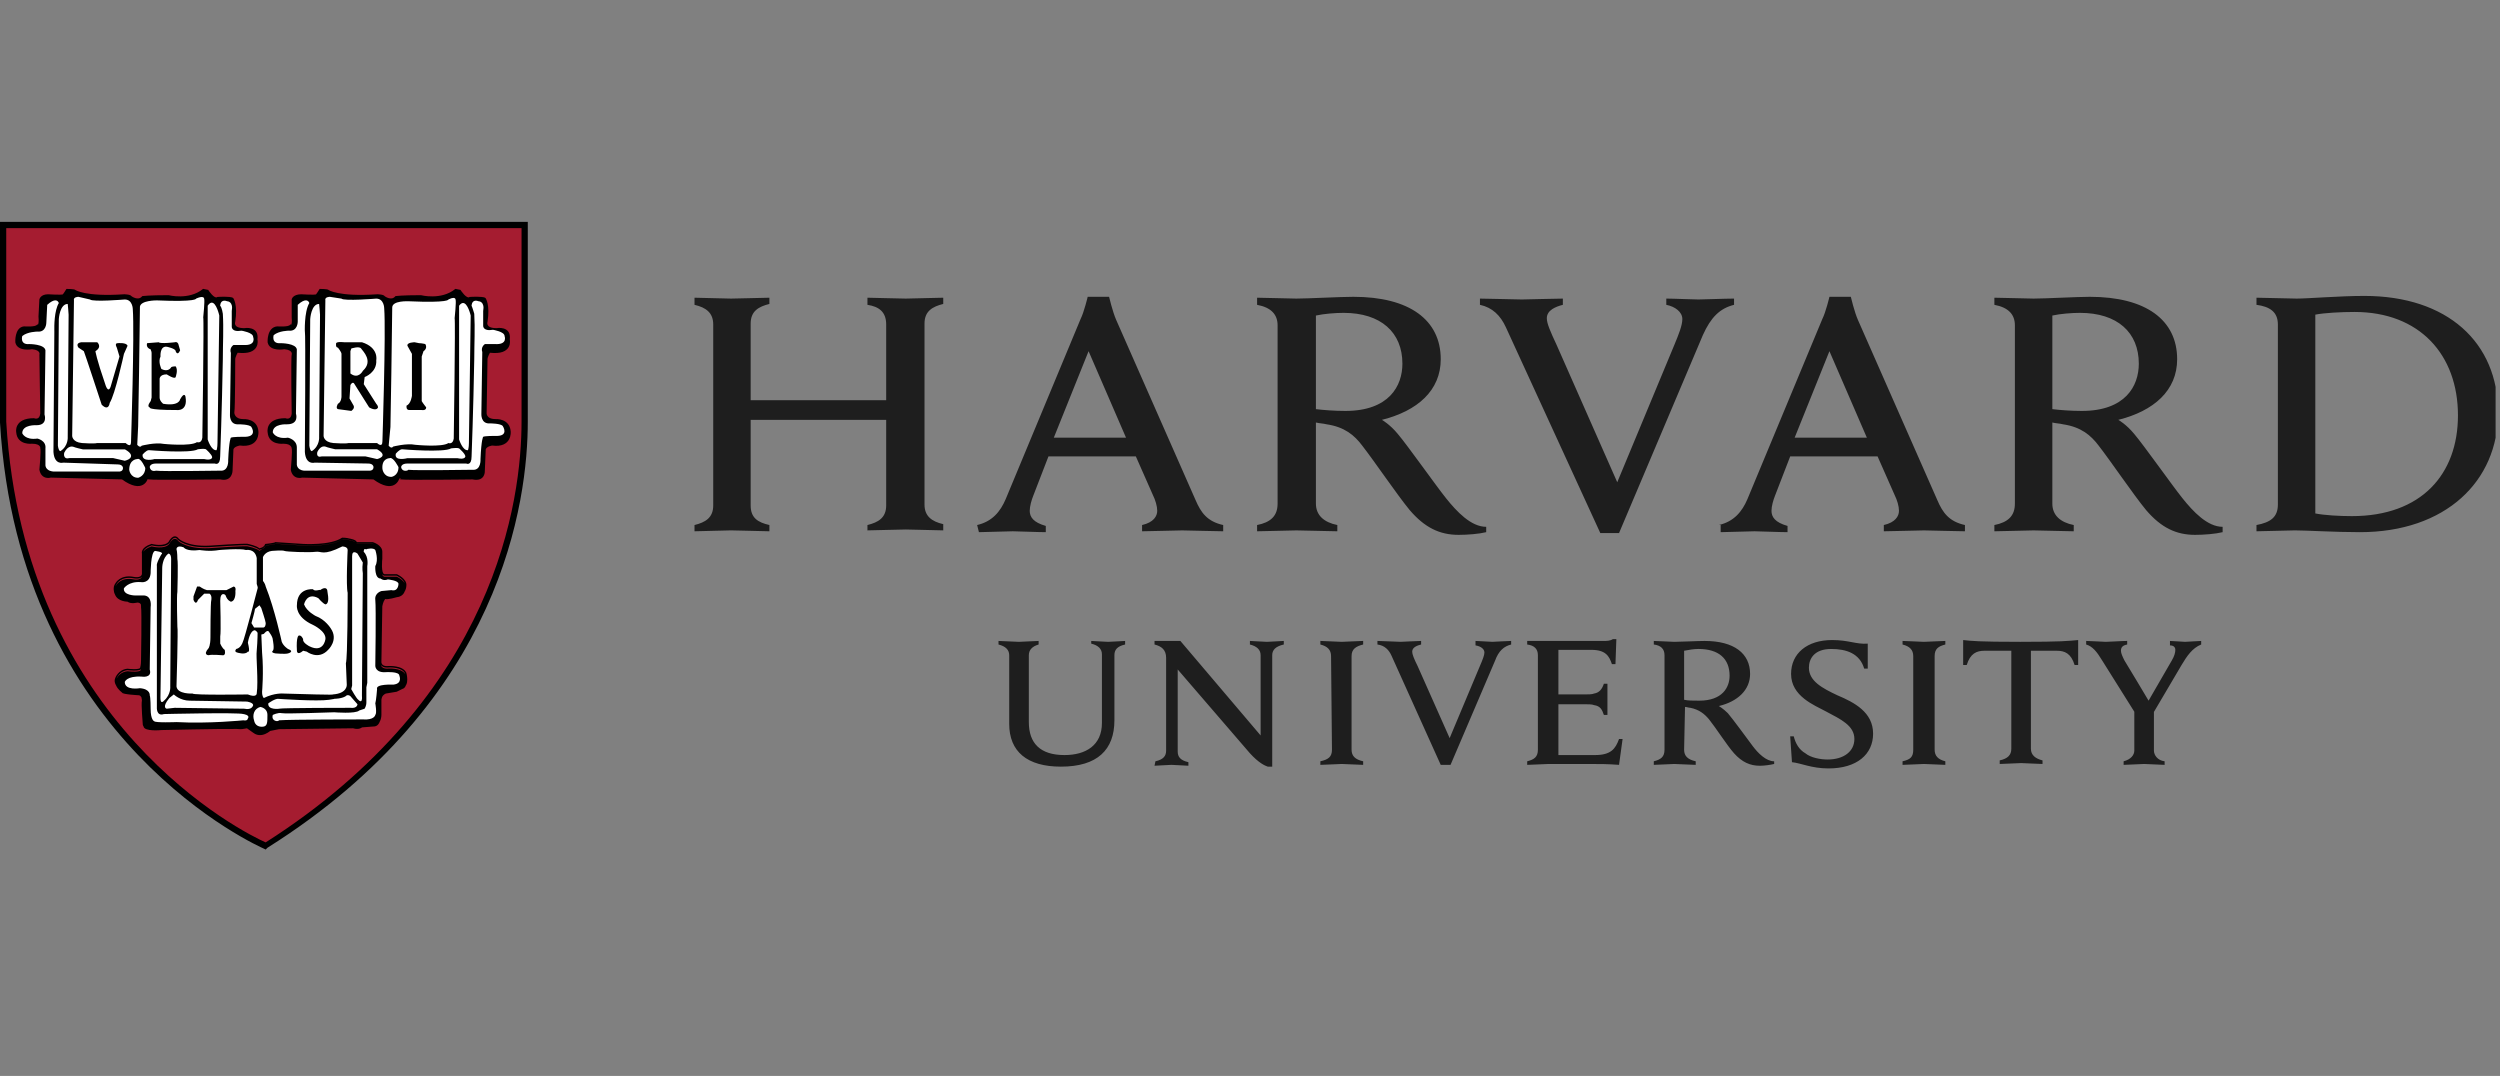 <svg width="158" height="68" viewBox="0 0 158 68" fill="none" xmlns="http://www.w3.org/2000/svg">
  <rect x="0" y="0" width="158" height="68" fill="#808080" stroke="none"/>
  <g clip-path="url(#clip0_2836_4414)">
    <path
      d="M63.782 41.409C63.782 41.071 63.557 40.846 63.106 40.733V40.508C63.331 40.508 64.177 40.564 64.402 40.564C64.571 40.564 65.416 40.508 65.641 40.508V40.733C65.247 40.846 65.022 41.071 65.022 41.409V45.635C65.022 46.987 65.754 47.72 67.275 47.72C68.628 47.72 69.642 47.1 69.642 45.691V41.353C69.642 41.015 69.416 40.789 68.966 40.677V40.508C69.135 40.508 69.811 40.564 70.036 40.564C70.262 40.564 70.938 40.508 71.107 40.508V40.733C70.6 40.846 70.431 41.071 70.431 41.409V45.522C70.431 47.382 69.36 48.452 67.05 48.452C64.909 48.452 63.782 47.495 63.782 45.748L63.782 41.409ZM73.023 48.114C73.53 48.001 73.699 47.776 73.699 47.438V41.578C73.699 41.071 73.417 40.846 72.966 40.733V40.508H74.6L79.671 46.48V41.409C79.671 41.071 79.446 40.846 78.995 40.733V40.507C79.164 40.507 79.84 40.564 80.066 40.564C80.291 40.564 80.967 40.507 81.136 40.507V40.733C80.629 40.846 80.404 41.071 80.404 41.409V48.452H80.122C79.953 48.396 79.559 48.227 78.995 47.607L74.431 42.31V47.494C74.431 47.832 74.6 48.057 75.107 48.17V48.395C74.938 48.395 74.262 48.339 74.037 48.339C73.811 48.339 73.135 48.395 72.966 48.395L73.023 48.114ZM113.14 46.536H113.365C113.478 46.987 113.703 47.382 114.098 47.607C114.436 47.889 115.055 48.001 115.506 48.001C116.52 48.001 117.197 47.494 117.197 46.705C117.197 45.86 116.351 45.466 115.393 44.959C114.661 44.564 113.196 44.001 113.196 42.592C113.196 41.296 114.21 40.451 115.788 40.451C116.858 40.451 117.309 40.733 118.042 40.677V42.254H117.816C117.535 41.296 116.689 41.015 115.732 41.015C114.661 41.015 114.323 41.634 114.323 42.198C114.323 43.043 115.168 43.494 116.126 43.944C117.197 44.395 118.38 45.015 118.38 46.367C118.38 47.663 117.366 48.565 115.562 48.565C114.492 48.565 113.816 48.227 113.252 48.17L113.14 46.536ZM134.945 45.071L132.86 41.747C132.522 41.184 132.24 40.846 131.846 40.733V40.507C132.128 40.507 132.917 40.564 133.086 40.564C133.311 40.564 134.1 40.507 134.438 40.507V40.733C134.156 40.789 134.044 40.902 134.044 41.127C134.044 41.296 134.156 41.522 134.269 41.747C134.382 41.916 135.79 44.282 135.79 44.282L137.255 41.747C137.424 41.465 137.481 41.24 137.481 41.071C137.481 40.902 137.368 40.789 137.142 40.789V40.508C137.368 40.508 137.931 40.564 138.1 40.564C138.269 40.564 138.889 40.508 139.115 40.508V40.733C138.551 40.958 138.213 41.465 137.875 42.029L136.016 45.184M136.128 44.79V47.438C136.128 47.72 136.354 48.058 136.804 48.114V48.339C136.579 48.339 135.734 48.283 135.508 48.283C135.283 48.283 134.494 48.339 134.213 48.339V48.114C134.663 48.001 134.889 47.72 134.889 47.438V44.902M96.519 40.507H101.365C101.534 40.507 101.759 40.507 101.928 40.395H102.154L102.097 41.972H101.872C101.703 41.465 101.478 41.071 100.576 41.071H98.491V43.888H100.125C100.351 43.888 100.632 43.888 100.745 43.832C101.083 43.776 101.252 43.55 101.365 43.212H101.59V45.184H101.365C101.252 44.846 101.139 44.621 100.745 44.564C100.632 44.508 100.351 44.508 100.125 44.508H98.491V47.72H100.801C101.816 47.72 102.097 47.325 102.323 46.705H102.548L102.323 48.339C101.59 48.283 101.139 48.283 100.294 48.283H97.871C97.646 48.283 96.801 48.339 96.519 48.339V48.114C96.97 48.001 97.195 47.832 97.195 47.382V41.409C97.195 41.015 96.97 40.789 96.519 40.733L96.519 40.507ZM84.123 41.465C84.123 41.071 83.898 40.846 83.447 40.733V40.507C83.729 40.507 84.518 40.564 84.799 40.564C85.025 40.564 85.87 40.507 86.152 40.507V40.733C85.701 40.846 85.419 41.014 85.419 41.465V47.381C85.419 47.776 85.645 48.001 86.152 48.114V48.339C85.87 48.339 85.081 48.283 84.799 48.283C84.574 48.283 83.729 48.339 83.447 48.339V48.114C83.954 48.001 84.18 47.832 84.18 47.381L84.123 41.465ZM120.917 41.465C120.917 41.071 120.691 40.846 120.241 40.733V40.507C120.522 40.507 121.368 40.564 121.593 40.564C121.818 40.564 122.664 40.507 122.945 40.507V40.733C122.494 40.846 122.269 41.014 122.269 41.465V47.381C122.269 47.776 122.494 48.001 122.945 48.114V48.339C122.664 48.339 121.875 48.283 121.593 48.283C121.368 48.283 120.522 48.339 120.241 48.339V48.114C120.748 48.001 120.917 47.832 120.917 47.381V41.465ZM127.678 40.564C125.03 40.564 124.579 40.507 124.072 40.451V42.029H124.297C124.523 41.296 124.917 41.127 125.424 41.127H127.115V47.325C127.115 47.719 126.889 47.945 126.382 48.057V48.283C126.664 48.283 127.509 48.227 127.734 48.227C127.96 48.227 128.805 48.283 129.087 48.283V48.057C128.636 47.945 128.354 47.719 128.354 47.325V41.127H129.988C130.495 41.127 130.89 41.296 131.115 42.029H131.34V40.451C130.721 40.507 130.326 40.564 127.678 40.564ZM106.436 47.381C106.436 47.776 106.662 48.001 107.169 48.114V48.339C106.887 48.339 106.042 48.283 105.816 48.283C105.591 48.283 104.802 48.339 104.52 48.339V48.114C104.971 48.001 105.197 47.832 105.197 47.381V41.409C105.197 41.014 104.971 40.789 104.52 40.733V40.508C104.802 40.508 105.591 40.564 105.816 40.564C106.211 40.564 107.281 40.508 107.732 40.508C109.591 40.508 110.606 41.296 110.606 42.592C110.606 43.606 109.817 44.339 108.634 44.621C108.634 44.621 108.915 44.79 109.197 45.071C109.535 45.466 110.437 46.705 110.775 47.156C111.113 47.607 111.62 48.114 112.127 48.114V48.283C111.902 48.339 111.507 48.396 111.226 48.396C110.606 48.396 110.099 48.17 109.592 47.607C109.141 47.1 108.465 46.029 108.014 45.466C107.732 45.128 107.394 44.846 106.831 44.733C106.718 44.733 106.605 44.677 106.493 44.677L106.436 47.381ZM106.436 44.226C106.662 44.282 107.056 44.282 107.394 44.282C108.859 44.282 109.31 43.437 109.31 42.705C109.31 41.634 108.634 41.014 107.338 41.014C107.056 41.014 106.718 41.071 106.436 41.127V44.226ZM87.955 41.465C87.786 41.071 87.504 40.789 87.054 40.733V40.507C87.335 40.507 88.293 40.563 88.519 40.563C88.688 40.563 89.533 40.507 89.815 40.507V40.733C89.589 40.789 89.251 40.902 89.251 41.183C89.251 41.352 89.364 41.634 89.589 42.085L91.618 46.649L93.533 42.085C93.703 41.69 93.815 41.409 93.815 41.24C93.815 41.014 93.59 40.845 93.252 40.789V40.507C93.477 40.507 94.097 40.563 94.322 40.563C94.491 40.563 95.224 40.507 95.505 40.507V40.733C95.055 40.845 94.717 41.127 94.491 41.747L91.674 48.339H91.054L87.955 41.465ZM95.167 20.674C94.829 19.942 94.322 19.434 93.533 19.265V18.871C94.04 18.871 95.787 18.927 96.181 18.927C96.52 18.927 98.21 18.871 98.773 18.871V19.265C98.323 19.378 97.759 19.603 97.759 20.11C97.759 20.449 97.985 20.956 98.379 21.801L102.21 30.478L105.817 21.801C106.098 21.125 106.324 20.561 106.324 20.167C106.324 19.716 105.873 19.378 105.31 19.265V18.871C105.817 18.871 106.944 18.927 107.338 18.927C107.676 18.927 109.028 18.871 109.592 18.871V19.265C108.69 19.491 108.127 20.054 107.62 21.181L102.323 33.69H101.14L95.167 20.674ZM43.893 33.182C44.569 33.013 45.076 32.732 45.076 31.943V20.505C45.076 19.773 44.625 19.434 43.893 19.265V18.815C44.231 18.815 45.808 18.871 46.203 18.871C46.654 18.871 48.287 18.815 48.626 18.815V19.209C47.949 19.378 47.442 19.66 47.442 20.449V25.294H56.007V20.505C56.007 19.716 55.556 19.378 54.823 19.265V18.815C55.161 18.815 56.795 18.871 57.246 18.871C57.641 18.871 59.218 18.815 59.613 18.815V19.209C58.937 19.378 58.429 19.66 58.429 20.449V31.887C58.429 32.619 58.88 32.957 59.613 33.126V33.52C59.275 33.52 57.641 33.464 57.246 33.464C56.795 33.464 55.218 33.52 54.823 33.52V33.182C55.499 33.013 56.007 32.732 56.007 31.943V26.534H47.442V31.943C47.442 32.732 47.893 33.013 48.626 33.182V33.577C48.287 33.577 46.597 33.52 46.203 33.52C45.808 33.52 44.287 33.577 43.893 33.577V33.182ZM142.609 33.182C143.511 33.013 143.962 32.675 143.962 31.887V20.505C143.962 19.716 143.455 19.378 142.609 19.265V18.815C143.117 18.815 144.694 18.871 145.145 18.871C145.877 18.871 147.85 18.702 149.427 18.702C154.667 18.702 157.879 21.632 157.879 26.083C157.879 30.422 154.554 33.633 149.146 33.633C147.568 33.633 145.765 33.52 145.032 33.52C144.582 33.52 143.117 33.577 142.609 33.577V33.182ZM146.328 32.45C146.892 32.563 147.85 32.619 148.638 32.619C153.033 32.619 155.343 29.971 155.343 26.252C155.343 22.421 152.92 19.716 148.807 19.716C147.962 19.716 146.892 19.773 146.328 19.885V32.45ZM83.166 31.83C83.166 32.563 83.674 33.013 84.519 33.182V33.577C84.012 33.577 82.434 33.521 81.927 33.521C81.532 33.521 79.955 33.577 79.448 33.577V33.182C80.293 33.014 80.744 32.619 80.744 31.83V20.561C80.744 19.885 80.349 19.434 79.448 19.265V18.815C79.955 18.815 81.476 18.871 81.927 18.871C82.659 18.871 84.688 18.758 85.533 18.758C89.083 18.758 91.055 20.223 91.055 22.703C91.055 24.674 89.59 25.971 87.336 26.534C87.336 26.534 87.843 26.816 88.35 27.436C88.97 28.168 90.717 30.647 91.393 31.492C92.069 32.338 92.971 33.295 93.928 33.295V33.633C93.478 33.746 92.745 33.803 92.182 33.803C90.999 33.803 90.041 33.352 89.083 32.225C88.294 31.267 86.885 29.182 86.096 28.168C85.589 27.492 84.97 26.985 83.843 26.816C83.617 26.759 83.392 26.759 83.166 26.703L83.166 31.83ZM83.166 25.858C83.617 25.914 84.35 25.971 85.026 25.971C87.787 25.971 88.632 24.393 88.632 22.984C88.632 21.012 87.28 19.773 84.913 19.773C84.406 19.773 83.674 19.829 83.166 19.942V25.858ZM129.708 31.83C129.708 32.563 130.215 33.013 131.06 33.182V33.577C130.553 33.577 128.975 33.521 128.524 33.521C128.13 33.521 126.552 33.577 126.045 33.577V33.182C126.89 33.014 127.341 32.619 127.341 31.83V20.561C127.341 19.885 126.947 19.434 126.045 19.265V18.815C126.552 18.815 128.074 18.871 128.524 18.871C129.257 18.871 131.285 18.758 132.074 18.758C135.624 18.758 137.596 20.223 137.596 22.703C137.596 24.674 136.131 25.971 133.877 26.534C133.877 26.534 134.384 26.816 134.891 27.436C135.511 28.168 137.258 30.647 137.934 31.492C138.61 32.338 139.512 33.295 140.47 33.295V33.633C140.019 33.746 139.286 33.803 138.723 33.803C137.54 33.803 136.582 33.352 135.624 32.225C134.835 31.267 133.426 29.182 132.638 28.168C132.13 27.492 131.511 26.985 130.384 26.816C130.158 26.759 129.933 26.759 129.708 26.703L129.708 31.83ZM129.708 25.858C130.158 25.914 130.891 25.971 131.567 25.971C134.328 25.971 135.173 24.393 135.173 22.984C135.173 21.012 133.821 19.773 131.454 19.773C130.947 19.773 130.215 19.829 129.708 19.942V25.858ZM61.755 33.182C62.713 32.957 63.22 32.337 63.558 31.549L68.291 20.167C68.516 19.716 68.742 18.758 68.742 18.758H70.094C70.094 18.758 70.32 19.716 70.545 20.223L75.56 31.605C75.898 32.394 76.292 32.957 77.306 33.182V33.577C76.743 33.577 75.109 33.521 74.715 33.521C74.32 33.521 72.743 33.577 72.179 33.577V33.182C72.912 33.014 73.137 32.619 73.137 32.281C73.137 31.999 73.024 31.605 72.855 31.267L71.785 28.844H66.263L65.305 31.323C65.192 31.605 65.079 31.999 65.079 32.281C65.079 32.675 65.305 33.014 66.094 33.239V33.633C65.587 33.633 64.291 33.577 64.009 33.577L61.868 33.633L61.755 33.182ZM71.165 27.661L68.798 22.195L66.601 27.661H71.165ZM108.633 33.182C109.591 32.957 110.098 32.337 110.436 31.549L115.169 20.167C115.395 19.716 115.62 18.758 115.62 18.758H116.972C116.972 18.758 117.198 19.716 117.423 20.223L122.438 31.605C122.776 32.394 123.17 32.957 124.184 33.182V33.577C123.621 33.577 121.987 33.521 121.593 33.521C121.198 33.521 119.621 33.577 119.057 33.577V33.182C119.79 33.014 120.015 32.619 120.015 32.281C120.015 31.999 119.902 31.605 119.733 31.267L118.663 28.844H113.141L112.183 31.323C112.07 31.605 111.958 31.999 111.958 32.281C111.958 32.675 112.183 33.014 112.972 33.239V33.633C112.465 33.633 111.169 33.577 110.887 33.577L108.746 33.633V33.182H108.633ZM117.986 27.661L115.62 22.195L113.422 27.661H117.986Z"
      fill="#1E1E1E" />
    <path
      d="M0.223 14.251H33.184V26.704C33.184 32.394 31.043 44.508 16.844 53.524C16.844 53.524 1.406 47.1 0.223 26.704L0.223 14.251Z"
      fill="#A51C30" />
    <path
      d="M11.064 33.896C10.981 33.893 10.91 33.934 10.852 33.984C10.739 34.082 10.671 34.217 10.668 34.224C10.542 34.4 10.278 34.444 10.037 34.438C9.797 34.431 9.591 34.376 9.591 34.376L9.577 34.373L9.564 34.377C9.219 34.492 9.065 34.639 9.002 34.766C8.97 34.829 8.962 34.886 8.962 34.927C8.962 34.96 8.966 34.974 8.969 34.983V36.274C8.956 36.346 8.923 36.389 8.878 36.42C8.831 36.451 8.769 36.467 8.707 36.474C8.583 36.487 8.462 36.46 8.462 36.46H8.46C8.027 36.374 7.73 36.475 7.545 36.601C7.363 36.725 7.29 36.869 7.287 36.874C7.102 37.125 7.225 37.477 7.225 37.477V37.479C7.237 37.511 7.251 37.542 7.266 37.57C7.267 37.57 7.269 37.576 7.269 37.576C7.438 38.027 8.058 38.026 8.058 38.026C8.283 38.195 8.677 38.082 8.677 38.082C8.793 38.082 8.86 38.131 8.902 38.191C8.922 38.274 8.913 38.358 8.913 38.358L8.912 38.367L8.914 38.376C8.918 38.391 8.925 38.469 8.929 38.577C8.933 38.684 8.934 38.825 8.936 38.988C8.938 39.315 8.937 39.731 8.934 40.139C8.927 40.956 8.913 41.745 8.913 41.745C8.913 42.02 8.859 42.182 8.859 42.182L8.857 42.188V42.196C8.857 42.21 8.852 42.217 8.837 42.229C8.821 42.241 8.795 42.255 8.759 42.264C8.687 42.283 8.584 42.291 8.48 42.291C8.273 42.291 8.063 42.263 8.063 42.263L8.058 42.262L8.052 42.263C7.465 42.322 7.284 42.848 7.282 42.854V42.855C7.235 42.965 7.239 43.075 7.271 43.175C7.287 43.226 7.309 43.273 7.336 43.318C7.44 43.574 7.72 43.774 7.72 43.774C7.72 43.887 8.791 43.942 8.791 43.942C8.855 43.959 8.9 44.004 8.932 44.059C8.936 44.069 8.94 44.079 8.942 44.089C8.969 44.188 8.969 44.28 8.969 44.28C8.961 44.31 8.958 44.344 8.956 44.392C8.953 44.447 8.952 44.515 8.953 44.591C8.956 44.742 8.965 44.928 8.975 45.108C8.997 45.468 9.025 45.806 9.025 45.806L9.026 45.808V45.81C9.032 45.846 9.05 45.877 9.071 45.904C9.071 45.905 9.072 45.914 9.072 45.914C9.129 46.252 10.199 46.14 10.199 46.14C10.199 46.14 13.951 46.053 14.965 46.07C15.11 46.072 15.199 46.077 15.213 46.084C15.326 46.084 15.608 46.028 15.608 46.028L16.002 46.309C16.16 46.433 16.325 46.468 16.475 46.458C16.505 46.456 16.535 46.452 16.564 46.447C16.853 46.395 17.073 46.196 17.073 46.196L17.636 46.084C17.749 46.084 22.313 46.028 22.313 46.028C22.708 46.141 22.877 45.971 22.877 45.971L23.608 45.914C23.637 45.914 23.663 45.912 23.688 45.908C23.867 45.875 23.959 45.732 24.007 45.592C24.021 45.564 24.036 45.537 24.047 45.508C24.106 45.344 24.105 45.183 24.105 45.183V44.23C24.114 44.154 24.132 44.095 24.151 44.043C24.254 43.861 24.398 43.83 24.398 43.83L25.073 43.717L25.412 43.548C25.542 43.516 25.611 43.425 25.65 43.315C25.66 43.3 25.671 43.285 25.678 43.268C25.725 43.169 25.739 43.053 25.739 42.943C25.739 42.724 25.681 42.522 25.681 42.522L25.68 42.517L25.678 42.513C25.555 42.266 25.271 42.165 25.025 42.122C24.779 42.079 24.563 42.093 24.563 42.093H24.561C24.29 42.12 24.188 42.043 24.141 41.967C24.094 41.891 24.105 41.808 24.105 41.808V41.805L24.162 38.313C24.184 38.182 24.222 38.078 24.26 37.993C24.304 37.909 24.341 37.858 24.341 37.858C24.511 37.914 25.073 37.744 25.073 37.744C25.397 37.712 25.532 37.513 25.59 37.349C25.596 37.34 25.604 37.33 25.608 37.321C25.682 37.165 25.682 37.021 25.682 37.017C25.712 36.796 25.558 36.613 25.406 36.49C25.252 36.366 25.092 36.294 25.092 36.294L25.083 36.289H24.292C24.27 36.285 24.252 36.273 24.234 36.249C24.215 36.224 24.197 36.186 24.183 36.141C24.156 36.05 24.143 35.927 24.14 35.806C24.133 35.564 24.161 35.328 24.161 35.328L24.162 35.324V34.871C24.162 34.652 24.006 34.498 23.858 34.402C23.711 34.306 23.566 34.264 23.566 34.264L23.559 34.261H22.554C22.532 34.224 22.506 34.187 22.468 34.162C22.419 34.13 22.361 34.106 22.305 34.087C22.195 34.051 22.093 34.037 22.093 34.037C21.91 33.979 21.637 33.98 21.637 33.98H21.622L21.61 33.987C21.259 34.23 20.644 34.332 20.119 34.367C19.594 34.402 19.16 34.375 19.16 34.375L17.393 34.26L17.378 34.275C17.383 34.27 17.372 34.279 17.353 34.285C17.335 34.291 17.309 34.298 17.28 34.304C17.221 34.317 17.146 34.329 17.073 34.34C16.926 34.361 16.785 34.375 16.785 34.375L16.757 34.377L16.747 34.406C16.698 34.551 16.551 34.602 16.551 34.602L16.396 34.654C16.293 34.567 16.132 34.501 15.98 34.454C15.819 34.405 15.686 34.378 15.68 34.377C15.678 34.377 15.677 34.375 15.676 34.375C15.671 34.373 15.665 34.371 15.661 34.37C15.652 34.368 15.643 34.367 15.631 34.366C15.608 34.364 15.578 34.363 15.542 34.362C15.469 34.362 15.369 34.364 15.251 34.368C15.016 34.376 14.707 34.391 14.401 34.409C13.788 34.444 13.184 34.487 13.182 34.487C12.484 34.515 12.012 34.403 11.716 34.286C11.419 34.168 11.302 34.05 11.302 34.05C11.227 33.949 11.145 33.9 11.064 33.896ZM11.061 33.989C11.11 33.991 11.167 34.018 11.232 34.11L11.234 34.112L11.236 34.115C11.236 34.115 11.372 34.249 11.682 34.372C11.991 34.494 12.476 34.608 13.186 34.58H13.189C13.189 34.58 13.794 34.537 14.406 34.502C14.713 34.484 15.021 34.469 15.255 34.461C15.372 34.457 15.472 34.455 15.542 34.455C15.577 34.455 15.605 34.457 15.623 34.459C15.631 34.459 15.636 34.46 15.64 34.461L15.642 34.463L15.655 34.466C15.655 34.466 15.795 34.494 15.955 34.542C16.114 34.591 16.295 34.665 16.365 34.735L16.385 34.755L16.581 34.69C16.581 34.69 16.701 34.619 16.782 34.497C16.72 34.65 16.566 34.702 16.566 34.702L16.397 34.815C16.228 34.646 15.664 34.533 15.664 34.533C15.608 34.477 13.185 34.646 13.185 34.646C11.776 34.702 11.269 34.196 11.269 34.196C10.987 33.801 10.706 34.364 10.706 34.364C10.424 34.758 9.579 34.533 9.579 34.533C9.267 34.637 9.127 34.765 9.062 34.872C9.067 34.853 9.074 34.831 9.086 34.807C9.134 34.71 9.266 34.578 9.588 34.468C9.607 34.473 9.795 34.523 10.036 34.53C10.289 34.537 10.588 34.496 10.744 34.278L10.746 34.276L10.748 34.273C10.748 34.273 10.817 34.136 10.912 34.054C10.96 34.012 11.011 33.987 11.061 33.989ZM21.65 34.073C21.67 34.074 21.925 34.077 22.073 34.126L22.078 34.127L22.081 34.128C22.081 34.128 22.177 34.142 22.278 34.176C22.329 34.193 22.38 34.214 22.42 34.239C22.427 34.243 22.43 34.248 22.436 34.253C22.3 34.169 22.088 34.138 22.088 34.138C21.919 34.082 21.637 34.082 21.637 34.082C20.904 34.589 19.157 34.477 19.157 34.477L17.411 34.364C17.355 34.419 16.811 34.475 16.798 34.476C16.8 34.472 16.803 34.469 16.805 34.465C16.814 34.465 16.943 34.452 17.087 34.431C17.162 34.42 17.238 34.408 17.301 34.395C17.332 34.388 17.36 34.38 17.383 34.373C17.396 34.368 17.406 34.361 17.417 34.355L19.155 34.466C19.155 34.466 19.595 34.495 20.127 34.46C20.652 34.425 21.267 34.331 21.65 34.073ZM22.532 34.354H23.545C23.548 34.355 23.629 34.386 23.722 34.434C23.628 34.387 23.552 34.364 23.552 34.364H22.538C22.537 34.361 22.534 34.357 22.532 34.354ZM23.741 34.444C23.765 34.457 23.785 34.464 23.81 34.48C23.817 34.485 23.823 34.491 23.83 34.496C23.799 34.476 23.77 34.459 23.741 34.444ZM24.142 36.272C24.149 36.283 24.154 36.294 24.161 36.304C24.19 36.342 24.229 36.371 24.277 36.381L24.281 36.382H25.062C25.069 36.385 25.209 36.45 25.348 36.563C25.446 36.642 25.532 36.741 25.571 36.85C25.47 36.688 25.284 36.563 25.17 36.499C25.113 36.466 25.073 36.449 25.073 36.449H24.285C24.216 36.435 24.172 36.367 24.142 36.272ZM8.988 36.444C8.846 36.712 8.452 36.618 8.452 36.618C7.607 36.449 7.325 37.013 7.325 37.013C7.317 37.023 7.313 37.034 7.306 37.045C7.319 37.003 7.336 36.963 7.363 36.927L7.368 36.92C7.368 36.92 7.432 36.79 7.599 36.677C7.766 36.564 8.032 36.469 8.443 36.55C8.443 36.55 8.575 36.58 8.718 36.565C8.79 36.557 8.866 36.539 8.931 36.496C8.952 36.482 8.97 36.464 8.988 36.444ZM24.07 42.022C24.138 42.126 24.286 42.214 24.571 42.186C24.571 42.186 24.778 42.172 25.011 42.214C25.244 42.255 25.493 42.35 25.595 42.554C25.596 42.555 25.602 42.583 25.604 42.592C25.34 42.202 24.567 42.252 24.567 42.252C24.199 42.289 24.098 42.134 24.07 42.022ZM8.909 42.287C8.908 42.29 8.903 42.308 8.903 42.308C8.903 42.336 8.89 42.36 8.867 42.379C8.844 42.397 8.811 42.411 8.771 42.422C8.533 42.485 8.058 42.422 8.058 42.422C7.65 42.462 7.45 42.737 7.37 42.887C7.37 42.887 7.527 42.41 8.062 42.355C8.072 42.357 8.271 42.383 8.482 42.383C8.589 42.383 8.696 42.376 8.783 42.353C8.826 42.342 8.866 42.326 8.896 42.302C8.901 42.298 8.904 42.292 8.909 42.287ZM12.834 18.256L12.818 18.27C11.938 18.985 10.661 18.656 10.661 18.656L10.655 18.655H10.649C9.409 18.655 9.009 18.711 9.009 18.711L8.991 18.714L8.98 18.727C8.852 18.881 8.695 18.879 8.556 18.84C8.421 18.801 8.319 18.725 8.314 18.722C8.289 18.685 8.248 18.664 8.204 18.648C8.154 18.63 8.097 18.62 8.042 18.613C7.933 18.598 7.832 18.597 7.832 18.597H7.83L7.829 18.599C6.592 18.683 5.821 18.612 5.362 18.521C5.132 18.476 4.98 18.425 4.886 18.387C4.793 18.349 4.76 18.325 4.76 18.325L4.765 18.33C4.747 18.312 4.73 18.306 4.709 18.299C4.688 18.293 4.664 18.288 4.638 18.284C4.585 18.276 4.522 18.271 4.462 18.267C4.34 18.26 4.226 18.26 4.226 18.26H4.197L4.184 18.285C4.135 18.383 3.983 18.589 3.972 18.604C3.965 18.606 3.95 18.611 3.922 18.614C3.891 18.617 3.849 18.62 3.802 18.622C3.709 18.625 3.593 18.623 3.481 18.619C3.257 18.613 3.046 18.599 3.046 18.599L3.044 18.598H3.043C2.808 18.598 2.667 18.674 2.587 18.753C2.508 18.832 2.491 18.917 2.491 18.917L2.489 18.92L2.433 19.997V20.001C2.461 20.335 2.427 20.471 2.405 20.507C2.393 20.525 2.393 20.521 2.393 20.521L2.354 20.496L2.328 20.535C2.313 20.557 2.257 20.586 2.177 20.604C2.097 20.621 1.998 20.63 1.901 20.634C1.707 20.64 1.525 20.627 1.525 20.627L1.521 20.626L1.517 20.627C1.364 20.642 1.249 20.717 1.169 20.817C1.089 20.918 1.041 21.041 1.012 21.162C0.953 21.403 0.969 21.634 0.969 21.634V21.64C0.999 21.792 1.086 21.9 1.195 21.968C1.304 22.037 1.434 22.071 1.558 22.085C1.8 22.114 2.012 22.073 2.024 22.071H2.025C2.325 22.099 2.434 22.191 2.474 22.266C2.514 22.34 2.492 22.405 2.492 22.405L2.49 22.412V22.42C2.49 22.536 2.504 23.463 2.518 24.364C2.532 25.262 2.546 26.126 2.546 26.133C2.532 26.253 2.5 26.329 2.462 26.376C2.424 26.423 2.381 26.443 2.337 26.452C2.248 26.47 2.159 26.434 2.159 26.434L2.151 26.43H2.142C1.511 26.43 1.222 26.65 1.101 26.877C0.98 27.102 1.025 27.326 1.026 27.328C1.057 27.737 1.315 27.925 1.557 27.999C1.801 28.073 2.034 28.043 2.034 28.043L2.028 28.044C2.33 28.044 2.453 28.124 2.506 28.194C2.559 28.264 2.547 28.328 2.547 28.328L2.545 28.342L2.551 28.357C2.549 28.353 2.558 28.386 2.56 28.428C2.562 28.471 2.563 28.528 2.562 28.593C2.56 28.724 2.551 28.89 2.54 29.051C2.519 29.374 2.491 29.684 2.491 29.684V29.689L2.492 29.696C2.551 30.02 2.738 30.153 2.907 30.191C3.063 30.227 3.192 30.19 3.211 30.185H3.214L7.711 30.298C8.353 30.766 8.768 30.779 9.016 30.651C9.254 30.529 9.317 30.31 9.325 30.285L9.403 30.297C9.453 30.305 9.551 30.31 9.695 30.314C9.839 30.317 10.026 30.32 10.241 30.321C10.671 30.324 11.213 30.322 11.749 30.319C12.284 30.316 12.813 30.31 13.215 30.306C13.614 30.301 13.888 30.298 13.915 30.298H13.918C14.103 30.339 14.247 30.33 14.358 30.287C14.471 30.244 14.548 30.166 14.598 30.086C14.697 29.925 14.697 29.749 14.697 29.747V29.745L14.753 28.402C14.776 28.314 14.872 28.249 14.971 28.209C15.067 28.171 15.154 28.159 15.16 28.158C15.786 28.24 16.093 28.02 16.227 27.774C16.361 27.527 16.331 27.264 16.331 27.262V27.261C16.302 26.851 16.058 26.648 15.829 26.56C15.6 26.471 15.38 26.487 15.38 26.487L15.384 26.486C15.085 26.486 14.948 26.382 14.879 26.282C14.81 26.181 14.809 26.084 14.809 26.083V26.082C14.825 25.984 14.835 25.741 14.842 25.412C14.85 25.079 14.855 24.667 14.859 24.265C14.866 23.462 14.867 22.702 14.867 22.702C14.867 22.633 14.906 22.521 14.947 22.432C14.983 22.354 15.01 22.309 15.018 22.294C15.366 22.33 15.631 22.309 15.816 22.243C16.01 22.174 16.13 22.06 16.198 21.942C16.334 21.709 16.273 21.463 16.272 21.457C16.298 21.245 16.266 21.085 16.192 20.974C16.116 20.86 16.003 20.796 15.89 20.763C15.672 20.697 15.454 20.737 15.44 20.739C15.054 20.739 14.922 20.633 14.875 20.539C14.829 20.445 14.863 20.351 14.863 20.351L14.864 20.346L14.866 20.342C14.951 19.802 14.923 19.429 14.872 19.191C14.822 18.952 14.745 18.843 14.745 18.843L14.74 18.836L14.732 18.831C14.675 18.792 14.592 18.777 14.491 18.767C14.391 18.756 14.275 18.752 14.165 18.752C13.944 18.752 13.746 18.767 13.746 18.767L13.732 18.768L13.722 18.776C13.682 18.806 13.638 18.802 13.578 18.772C13.518 18.742 13.45 18.684 13.389 18.619C13.266 18.49 13.169 18.337 13.169 18.337L13.158 18.321L12.834 18.256ZM28.78 18.256L28.763 18.27C27.884 18.985 26.607 18.656 26.607 18.656L26.601 18.655H26.594C25.41 18.655 25.011 18.711 25.011 18.711L24.993 18.714L24.982 18.727C24.854 18.881 24.697 18.879 24.558 18.84C24.425 18.802 24.325 18.729 24.317 18.723C24.292 18.685 24.251 18.664 24.206 18.648C24.156 18.63 24.099 18.62 24.044 18.613C23.935 18.598 23.834 18.597 23.834 18.597H23.832L23.831 18.599C22.595 18.683 21.823 18.612 21.364 18.521C21.134 18.476 20.982 18.425 20.888 18.387C20.795 18.349 20.762 18.325 20.762 18.325L20.767 18.33C20.749 18.312 20.731 18.306 20.71 18.299C20.689 18.293 20.666 18.288 20.64 18.284C20.587 18.276 20.523 18.271 20.462 18.267C20.341 18.26 20.228 18.26 20.228 18.26H20.2L20.186 18.285C20.137 18.383 19.984 18.591 19.973 18.605C19.965 18.607 19.95 18.611 19.923 18.614C19.892 18.617 19.851 18.62 19.804 18.622C19.711 18.625 19.595 18.623 19.483 18.619C19.259 18.613 19.047 18.599 19.047 18.599L19.046 18.598H19.045C18.783 18.598 18.629 18.672 18.542 18.75C18.455 18.829 18.435 18.917 18.435 18.917V20.057C18.463 20.363 18.428 20.484 18.408 20.512C18.398 20.527 18.399 20.521 18.397 20.521C18.395 20.521 18.394 20.521 18.394 20.521L18.356 20.496L18.33 20.535C18.315 20.556 18.259 20.586 18.179 20.604C18.099 20.621 17.999 20.63 17.902 20.634C17.708 20.64 17.526 20.627 17.526 20.627L17.523 20.626L17.519 20.627C17.353 20.642 17.227 20.715 17.139 20.815C17.05 20.915 16.997 21.04 16.964 21.161C16.898 21.402 16.913 21.634 16.913 21.634V21.636L16.915 21.639C16.945 21.792 17.032 21.9 17.141 21.968C17.25 22.037 17.379 22.07 17.503 22.085C17.745 22.113 17.958 22.073 17.97 22.071H17.971C18.271 22.098 18.379 22.191 18.419 22.265C18.459 22.34 18.438 22.405 18.438 22.405L18.436 22.406V22.409C18.426 22.451 18.423 22.524 18.419 22.642C18.415 22.76 18.413 22.916 18.411 23.095C18.409 23.455 18.41 23.913 18.413 24.364C18.42 25.262 18.435 26.126 18.435 26.133C18.422 26.253 18.389 26.329 18.351 26.376C18.313 26.423 18.27 26.443 18.225 26.452C18.137 26.47 18.049 26.434 18.049 26.434L18.04 26.43H18.03C17.4 26.43 17.11 26.65 16.989 26.876C16.869 27.102 16.914 27.326 16.915 27.328C16.945 27.737 17.203 27.925 17.446 27.999C17.69 28.073 17.924 28.043 17.924 28.043L17.918 28.044C18.191 28.044 18.314 28.123 18.375 28.196C18.436 28.269 18.435 28.336 18.435 28.336V28.347L18.44 28.357C18.438 28.353 18.446 28.385 18.448 28.428C18.451 28.471 18.451 28.528 18.45 28.593C18.447 28.724 18.438 28.889 18.428 29.051C18.407 29.374 18.379 29.684 18.379 29.684L18.378 29.689L18.379 29.696C18.438 30.02 18.627 30.153 18.795 30.191C18.951 30.227 19.08 30.191 19.1 30.186H19.102L23.6 30.299C24.242 30.767 24.655 30.78 24.904 30.652C25.143 30.529 25.221 30.295 25.227 30.273L25.229 30.271C25.249 30.233 25.292 30.214 25.313 30.214C25.324 30.214 25.323 30.216 25.321 30.213C25.319 30.21 25.323 30.212 25.313 30.232L25.286 30.288L25.347 30.298C25.398 30.306 25.496 30.31 25.64 30.314C25.784 30.318 25.971 30.321 26.186 30.322C26.616 30.325 27.158 30.323 27.694 30.32C28.229 30.317 28.757 30.311 29.158 30.307C29.56 30.302 29.838 30.299 29.863 30.299C30.061 30.34 30.212 30.33 30.326 30.287C30.442 30.243 30.518 30.166 30.565 30.084C30.658 29.921 30.641 29.74 30.641 29.74L30.642 29.747L30.698 28.402C30.721 28.314 30.816 28.249 30.915 28.209C31.012 28.17 31.1 28.159 31.105 28.159C31.731 28.241 32.037 28.02 32.171 27.773C32.306 27.527 32.275 27.265 32.275 27.263V27.261C32.245 26.851 32.003 26.648 31.774 26.56C31.545 26.471 31.324 26.487 31.324 26.487L31.328 26.486C31.001 26.486 30.866 26.381 30.805 26.282C30.743 26.184 30.755 26.087 30.755 26.087V26.082C30.755 25.749 30.811 22.702 30.811 22.702V22.701C30.811 22.632 30.851 22.521 30.892 22.432C30.928 22.354 30.956 22.308 30.964 22.294C31.311 22.329 31.576 22.309 31.762 22.242C31.956 22.173 32.075 22.06 32.144 21.942C32.279 21.708 32.219 21.462 32.218 21.456C32.243 21.245 32.211 21.085 32.136 20.973C32.06 20.86 31.947 20.796 31.835 20.762C31.615 20.696 31.397 20.737 31.385 20.739C30.999 20.739 30.868 20.632 30.821 20.539C30.774 20.445 30.809 20.351 30.809 20.351L30.811 20.341C30.896 19.802 30.868 19.429 30.818 19.19C30.767 18.952 30.69 18.843 30.69 18.843L30.685 18.836L30.678 18.83C30.62 18.792 30.538 18.777 30.437 18.767C30.337 18.756 30.22 18.752 30.11 18.752C29.89 18.752 29.691 18.767 29.691 18.767L29.678 18.768L29.667 18.775C29.626 18.806 29.584 18.802 29.524 18.772C29.463 18.742 29.395 18.684 29.333 18.619C29.21 18.489 29.114 18.337 29.114 18.337L29.103 18.321L28.78 18.256Z"
      fill="black" />
    <path
      d="M16.791 53.691L16.678 53.635C16.565 53.578 1.183 46.93 0 26.702V14.024H33.356V26.645C33.356 31.604 31.778 44.225 16.903 53.578L16.791 53.691ZM0.394 14.418V26.644C1.521 45.801 15.495 52.675 16.791 53.239C31.384 43.942 32.962 31.546 32.962 26.644V14.418H0.394Z"
      fill="black" />
    <path
      d="M4.956 18.759C4.956 18.759 4.618 18.759 4.674 18.985L4.562 27.549C4.562 27.549 4.562 27.944 5.181 28C5.181 28 5.97 28.056 6.139 28H7.942C7.942 28 8.28 28.337 8.28 27.943C8.28 27.943 8.505 21.013 8.393 19.548C8.393 19.548 8.392 18.928 7.885 18.928C7.885 18.928 5.858 19.097 5.689 18.928L4.956 18.759ZM12.777 18.772C12.703 18.766 12.583 18.787 12.393 18.871C12.393 18.871 12.45 19.097 9.915 18.985C9.858 18.985 8.9 18.984 8.844 19.379C8.844 19.379 8.788 23.436 8.788 23.548L8.731 26.929L8.674 28.112C8.674 28.112 8.843 28.337 8.956 28.168C8.956 28.168 9.801 27.943 10.365 28.056C10.365 28.056 12.056 28.224 12.45 27.943C12.45 27.943 12.732 28.055 12.788 27.661C12.788 27.661 12.9 20.167 12.844 20.054C12.844 20.054 12.957 18.984 12.9 18.871C12.9 18.871 12.901 18.783 12.777 18.772ZM3.488 18.983C3.377 18.986 3.216 19.055 2.984 19.266L2.928 20.393C2.928 20.393 2.928 21.013 2.364 20.957C2.364 20.957 1.744 20.957 1.406 21.238C1.406 21.238 1.237 21.801 1.857 21.745C1.857 21.745 2.815 21.745 2.872 22.14L2.814 26.196C2.814 26.196 3.041 26.873 2.308 26.873C2.308 26.873 1.406 26.816 1.406 27.379C1.406 27.379 1.575 27.831 2.364 27.718C2.364 27.718 2.928 27.831 2.872 28.338V29.351C2.872 29.351 2.814 29.746 3.378 29.802H7.547C7.547 29.802 7.773 29.802 7.773 29.577C7.773 29.577 7.773 29.351 7.435 29.351L3.998 29.239C3.998 29.239 3.434 29.409 3.378 28.563C3.378 28.563 3.432 21.328 3.434 21.01C3.434 21.01 3.435 21.013 3.435 21.013C3.435 21.013 3.434 20.986 3.434 20.983C3.434 20.98 3.435 20.901 3.435 20.9C3.434 20.898 3.434 20.898 3.433 20.895C3.427 20.618 3.426 19.638 3.717 19.153C3.717 19.153 3.672 18.977 3.488 18.983ZM14.157 19.003C13.915 19.024 13.915 19.323 13.915 19.323C14.028 19.435 14.083 19.83 14.083 19.83C14.14 20.731 14.083 21.745 14.083 22.703C14.027 25.915 13.915 28.845 13.915 28.845C13.915 29.465 13.577 29.295 13.577 29.295H9.857C9.463 29.295 9.463 29.521 9.463 29.521C9.52 29.859 9.857 29.746 9.857 29.746C10.195 29.803 13.915 29.746 13.915 29.746C14.478 29.803 14.422 29.069 14.422 29.069C14.479 27.773 14.591 27.661 14.591 27.661C14.703 27.605 15.323 27.605 15.323 27.605C16.338 27.661 15.887 26.985 15.887 26.985C15.774 26.816 15.098 26.816 15.098 26.816C14.478 26.872 14.534 26.196 14.534 26.196L14.591 22.308C14.478 21.97 14.76 21.802 14.76 21.802H15.38C16.225 21.858 15.999 21.295 15.999 21.295C15.999 21.013 15.267 20.9 15.267 20.9C14.591 21.012 14.647 20.618 14.647 20.618V19.66C14.759 19.041 14.365 19.041 14.365 19.041C14.28 19.009 14.213 18.999 14.157 19.003ZM13.361 19.129C13.29 19.139 13.21 19.196 13.126 19.323V27.774C13.126 27.774 13.351 28.506 13.689 28.45C13.689 28.45 13.745 28.282 13.745 28L13.859 19.942C13.859 19.942 13.673 19.087 13.361 19.129ZM4.28 19.209C3.773 19.209 3.717 20.168 3.717 20.168L3.659 28.168C3.716 28.563 3.829 28.506 3.829 28.506C4.336 28.168 4.28 27.605 4.28 27.605C4.28 27.605 4.336 19.999 4.336 19.886C4.336 19.773 4.28 19.209 4.28 19.209ZM4.515 28.221C4.491 28.222 4.464 28.226 4.435 28.234C4.323 28.266 4.184 28.363 4.067 28.597L4.064 28.602L4.063 28.606C4.063 28.606 4.03 28.711 4.056 28.814C4.069 28.866 4.101 28.921 4.161 28.949C4.219 28.976 4.296 28.977 4.396 28.95H7.147L7.885 29.12L7.895 29.118C7.895 29.118 7.948 29.106 8.013 29.082C8.078 29.058 8.157 29.022 8.215 28.964C8.245 28.935 8.269 28.899 8.279 28.856C8.29 28.813 8.284 28.764 8.262 28.716C8.217 28.621 8.111 28.523 7.909 28.408L7.898 28.402H5.243C5.239 28.401 5.119 28.375 4.981 28.34C4.841 28.305 4.681 28.259 4.639 28.238L4.637 28.237H4.636C4.636 28.237 4.587 28.217 4.515 28.221ZM12.886 28.37C12.727 28.362 12.506 28.394 12.506 28.394C12.055 28.675 9.407 28.45 9.407 28.45C9.238 28.45 9.012 28.732 9.012 28.732C8.956 29.239 9.801 29.013 9.745 29.013H12.9C13.407 29.126 13.408 28.901 13.408 28.901C13.408 28.732 13.014 28.394 13.014 28.394C12.985 28.38 12.939 28.372 12.886 28.37ZM8.717 29.001C8.703 29.002 8.689 29.006 8.674 29.013C8.674 29.013 8.167 29.014 8.167 29.69C8.167 29.69 8.223 30.196 8.731 30.196C8.731 30.196 9.182 30.084 9.182 29.577C9.182 29.577 8.934 28.983 8.717 29.001ZM20.845 18.759C20.845 18.759 20.506 18.759 20.563 18.985L20.451 27.549C20.451 27.549 20.45 27.944 21.07 28C21.07 28 21.86 28.056 22.029 28H23.831C23.831 28 24.169 28.337 24.169 27.887C24.169 27.887 24.395 20.956 24.282 19.491C24.282 19.491 24.282 18.872 23.775 18.872C23.775 18.872 21.747 19.041 21.577 18.872L20.845 18.759ZM28.644 18.828C28.577 18.831 28.48 18.857 28.339 18.927C28.339 18.927 28.395 19.154 25.859 19.041C25.803 19.041 24.789 18.984 24.789 19.435C24.789 19.435 24.733 23.492 24.733 23.604L24.676 26.985L24.564 28.168C24.564 28.168 24.733 28.393 24.846 28.224C24.846 28.224 25.691 27.999 26.255 28.112C26.255 28.112 27.944 28.282 28.339 28C28.339 28 28.62 28.113 28.677 27.718C28.677 27.718 28.789 20.224 28.733 20.112C28.733 20.112 28.846 19.04 28.79 18.927C28.79 18.927 28.79 18.822 28.644 18.828ZM19.32 18.983C19.21 18.986 19.049 19.055 18.817 19.266V20.336C18.817 20.336 18.817 20.956 18.253 20.899C18.253 20.899 17.634 20.899 17.296 21.181C17.296 21.181 17.126 21.745 17.746 21.689C17.746 21.689 18.704 21.689 18.76 22.084L18.704 26.14C18.704 26.14 18.93 26.816 18.141 26.816C18.141 26.816 17.239 26.76 17.239 27.323C17.239 27.323 17.408 27.774 18.197 27.661C18.197 27.661 18.76 27.774 18.76 28.282V29.295C18.76 29.295 18.704 29.69 19.212 29.746H23.38C23.38 29.746 23.606 29.746 23.606 29.521C23.606 29.521 23.606 29.295 23.268 29.295L19.887 29.239C19.887 29.239 19.324 29.409 19.267 28.563C19.267 28.563 19.324 21.012 19.267 20.899V21.013C19.267 21.013 19.211 19.716 19.549 19.153C19.549 19.153 19.505 18.977 19.32 18.983ZM30.046 19.003C29.804 19.024 29.804 19.323 29.804 19.323C29.86 19.435 29.973 19.83 29.973 19.83C30.029 20.731 29.973 21.745 29.973 22.703C29.917 25.915 29.804 28.845 29.804 28.845C29.804 29.465 29.466 29.295 29.466 29.295H25.747C25.353 29.295 25.352 29.521 25.352 29.521C25.409 29.859 25.803 29.746 25.803 29.69C26.142 29.746 29.86 29.69 29.86 29.69C30.423 29.746 30.367 29.013 30.367 29.013C30.423 27.717 30.537 27.605 30.537 27.605C30.649 27.548 31.268 27.549 31.268 27.549C32.226 27.605 31.776 26.929 31.776 26.929C31.663 26.76 30.987 26.759 30.987 26.759C30.367 26.816 30.423 26.14 30.423 26.14L30.48 22.252C30.368 21.914 30.649 21.745 30.649 21.745H31.268C32.114 21.801 31.889 21.238 31.889 21.238C31.889 20.957 31.156 20.843 31.156 20.843C30.48 20.956 30.537 20.562 30.537 20.562V19.66C30.649 19.041 30.255 19.041 30.255 19.041C30.17 19.009 30.102 18.999 30.046 19.003ZM29.25 19.15C29.178 19.156 29.099 19.206 29.015 19.323V27.774C29.015 27.774 29.24 28.506 29.578 28.45C29.578 28.45 29.635 28.282 29.635 28L29.748 19.942C29.748 19.942 29.562 19.124 29.25 19.15ZM20.169 19.209C19.662 19.209 19.605 20.168 19.605 20.168L19.549 28.168C19.606 28.563 19.718 28.506 19.718 28.506C20.225 28.168 20.169 27.605 20.169 27.605C20.169 27.605 20.225 19.999 20.225 19.886C20.225 19.773 20.169 19.209 20.169 19.209ZM20.491 28.212C20.393 28.209 20.212 28.253 20.057 28.563C20.057 28.563 19.944 28.958 20.338 28.845H23.099L23.831 29.013C23.831 29.013 24.62 28.845 23.831 28.394H21.184C21.184 28.394 20.676 28.281 20.563 28.224C20.563 28.224 20.536 28.214 20.491 28.212ZM28.805 28.312C28.663 28.315 28.508 28.338 28.508 28.338C28.058 28.619 25.409 28.394 25.409 28.394C25.24 28.394 25.014 28.676 25.014 28.676C24.902 29.183 25.747 28.957 25.747 28.957H28.902C29.409 29.07 29.41 28.845 29.41 28.845C29.41 28.676 29.015 28.338 29.015 28.338C28.972 28.317 28.891 28.311 28.805 28.312ZM24.663 28.945C24.649 28.946 24.635 28.95 24.62 28.957C24.62 28.957 24.113 28.957 24.169 29.633C24.169 29.633 24.226 30.14 24.733 30.14C24.733 30.14 25.184 30.084 25.184 29.521C25.184 29.521 24.886 28.927 24.663 28.945ZM16.282 39.888C16.282 39.888 16.282 40.508 16.225 41.128C16.169 41.466 16.338 43.044 16.225 43.832C16.225 43.832 16.225 44.114 15.662 43.889C15.662 43.889 12.225 43.945 12.168 43.832C12.168 43.832 11.21 43.889 11.154 43.382C11.154 43.382 11.267 39.719 11.21 39.606C11.21 39.606 11.154 37.634 11.21 37.409C11.21 37.409 11.267 35.55 11.21 35.324C11.21 35.324 11.21 34.873 11.154 34.705C11.154 34.705 11.154 34.423 11.605 34.592C11.605 34.592 11.774 34.874 12.619 34.761C12.619 34.761 13.239 34.874 13.859 34.761C13.859 34.761 15.211 34.648 15.549 34.761C15.549 34.761 16.112 34.648 16.225 35.268V36.902L16.394 37.465L16.563 37.353L16.619 36.958V35.212C16.619 35.212 16.732 34.874 17.183 34.817C17.183 34.817 17.859 34.761 17.972 34.817C18.084 34.874 19.549 34.93 19.944 34.874C20.338 34.817 20.395 35.155 21.634 34.535C21.634 34.535 21.972 34.535 21.972 34.761C21.972 34.761 21.86 37.015 21.972 37.465C21.972 37.465 21.972 41.635 21.86 41.917L21.916 43.269C21.916 43.269 21.972 43.833 21.014 43.889C21.014 43.889 21.578 43.945 17.915 43.832C17.915 43.832 17.352 43.776 16.676 44.114C16.676 44.114 16.563 44.058 16.563 43.72C16.563 43.72 16.676 42.48 16.563 41.241L16.507 39.888L16.282 39.888ZM22.198 43.551C22.198 43.551 22.536 44.17 22.648 44.227C22.648 44.227 22.93 44.565 22.874 43.945L22.93 36.226C22.93 36.226 22.874 35.944 22.93 35.55L22.592 34.986C22.592 34.986 22.254 34.705 22.254 35.156V43.325L22.198 43.551ZM10.985 43.889C10.985 43.889 11.379 44.283 11.999 44.283L15.605 44.34C15.605 44.34 16 44.396 16 44.565C16 44.565 15.943 44.903 15.436 44.79L11.041 44.734L10.534 44.79C10.534 44.79 10.196 44.734 10.703 44.114L10.985 43.889ZM10.196 35.043C10.196 35.043 9.858 35.606 9.914 35.775V44.678C9.914 44.678 9.858 45.297 10.365 45.128C10.365 45.128 15.042 45.016 15.38 45.128C15.38 45.128 15.831 45.185 15.662 45.41C15.662 45.41 15.662 45.579 15.38 45.523C15.38 45.523 13.183 45.748 11.154 45.636C11.154 45.636 9.802 45.692 9.745 45.579C9.745 45.579 9.52 45.523 9.52 44.79C9.52 44.79 9.52 44.058 9.464 43.945C9.464 43.945 9.52 43.551 8.844 43.494C8.844 43.494 7.886 43.663 7.886 43.1C7.886 43.1 7.999 42.706 8.957 42.762C8.957 42.762 9.633 42.875 9.464 42.311L9.52 38.367C9.52 38.367 9.633 37.691 9.126 37.635H8.562C8.562 37.635 7.773 37.635 7.83 37.184C7.83 37.184 8.111 36.733 8.9 36.789C8.9 36.789 9.464 36.902 9.52 36.226C9.52 36.226 9.52 34.874 9.802 34.817C9.745 34.817 10.421 34.874 10.196 35.043ZM10.647 34.986C10.647 34.986 10.816 34.986 10.816 35.324L10.76 43.382C10.76 43.382 10.816 43.889 10.365 44.283C10.365 44.283 10.14 44.565 10.14 44.114L10.252 35.888C10.252 35.888 10.253 35.268 10.647 34.986ZM16.957 44.452C16.957 44.452 17.408 44.114 17.634 44.17C17.634 44.17 20.056 44.339 20.789 44.227C21.521 44.114 21.071 44.17 21.071 44.17C21.071 44.17 21.691 44.17 21.916 43.945C21.916 43.945 22.085 43.889 22.198 44.058L22.592 44.508C22.592 44.508 22.592 44.79 22.141 44.734C22.141 44.734 17.803 44.734 17.634 44.79C17.69 44.79 16.901 44.903 16.957 44.452ZM17.239 45.185C17.239 45.185 17.577 45.016 17.803 45.072C18.028 45.128 21.127 45.016 21.127 45.016C21.127 45.016 22.479 45.128 22.705 44.903L23.043 44.79C23.043 44.79 23.155 44.621 23.155 44.396V43.438L23.212 43.156V35.775C23.212 35.775 23.325 35.212 22.986 34.874C22.986 34.874 22.986 34.648 23.099 34.705C23.212 34.761 23.155 34.705 23.155 34.705C23.155 34.705 23.606 34.592 23.719 34.761C23.719 34.761 23.944 35.381 23.719 35.775C23.719 35.775 23.663 36.564 24.057 36.564C24.057 36.564 24.226 36.733 24.508 36.62C24.508 36.62 25.184 36.677 25.184 36.902C25.184 36.902 25.184 37.409 24.733 37.296L24.113 37.353C24.113 37.353 23.663 37.465 23.719 37.916C23.775 38.423 23.719 42.086 23.719 42.086C23.719 42.086 23.719 42.537 24.395 42.48C24.395 42.48 25.24 42.424 25.24 42.706C25.24 42.706 25.465 43.213 24.846 43.269C24.846 43.269 23.719 43.213 23.831 43.551C23.831 43.551 23.775 44.283 23.719 44.452C23.719 44.452 23.831 45.072 23.719 45.185C23.719 45.185 23.663 45.523 22.93 45.467C22.93 45.467 18.366 45.467 17.634 45.523C17.577 45.636 17.126 45.579 17.239 45.185ZM16.45 44.678C16.45 44.678 16.901 44.734 16.901 45.185C16.901 45.636 16.901 45.861 16.676 45.917C16.394 45.974 16.112 45.861 16.056 45.523C15.943 45.185 16.056 44.79 16.45 44.678Z"
      fill="white" />
    <path
      d="M8.06 21.857L7.834 22.364C7.834 22.364 7.271 24.956 6.933 25.463C6.933 25.463 6.876 26.026 6.426 25.576C6.426 25.576 5.355 22.308 5.299 22.195L4.961 21.97C4.961 21.97 4.735 21.688 5.13 21.631H6.144C6.144 21.631 6.482 21.913 6.031 22.195C6.031 22.195 6.087 22.646 6.651 24.28C6.651 24.28 6.82 24.899 6.989 24.449L7.552 22.533L7.383 21.97C7.383 21.97 7.214 21.688 7.44 21.688C7.44 21.688 8.003 21.631 8.06 21.857ZM9.581 22.308V25.125L9.524 25.35C9.524 25.35 9.243 25.688 9.468 25.745C9.468 25.745 9.243 25.914 11.159 25.914C11.159 25.914 11.891 26.026 11.722 25.069C11.722 25.069 11.666 24.73 11.384 25.238C11.384 25.238 11.328 25.688 10.313 25.519C10.313 25.519 10.088 25.35 10.088 25.125V23.942C10.088 23.942 10.088 23.66 10.539 23.66C10.539 23.66 11.046 23.998 11.102 23.829C11.102 23.829 11.271 23.378 11.102 23.153C11.102 23.153 10.877 23.153 10.82 23.209C10.82 23.209 10.651 23.547 10.201 23.322C10.201 23.322 9.975 22.871 10.144 22.533C10.144 22.533 10.088 21.857 10.539 21.913C10.539 21.913 11.102 22.026 11.102 22.195C11.102 22.195 11.215 22.533 11.384 22.139L11.271 21.744C11.271 21.744 11.215 21.575 11.046 21.631C11.046 21.631 10.144 21.744 10.032 21.631L9.299 21.688C9.299 21.688 9.187 21.97 9.525 22.082C9.525 22.139 9.581 22.195 9.581 22.308ZM25.752 21.857C25.696 21.631 26.203 21.631 26.203 21.631L26.484 21.688C26.653 21.688 26.879 21.744 26.879 21.744C27.048 22.026 26.766 22.195 26.766 22.195L26.653 22.533V25.35C26.71 25.463 26.935 25.745 26.935 25.745C26.935 25.97 26.653 25.914 26.653 25.914H25.865C25.639 25.914 25.696 25.632 25.696 25.632C25.977 25.519 26.034 25.012 26.034 25.012V22.364L25.752 21.857ZM22.146 24.336L22.089 25.181L22.315 25.576C22.484 25.801 22.202 25.97 22.202 25.97L21.357 25.857C21.188 25.801 21.357 25.519 21.357 25.519C21.582 25.407 21.582 25.069 21.582 25.069V22.364C21.582 22.251 21.357 21.97 21.357 21.97C21.188 21.97 21.244 21.688 21.244 21.688C21.301 21.575 21.751 21.631 21.751 21.631H22.878C23.949 21.97 23.78 22.758 23.78 22.758C23.836 23.547 23.047 23.829 23.047 23.829L22.991 24.28L23.78 25.519C23.892 25.632 23.892 25.745 23.892 25.745C23.78 26.026 23.329 25.745 23.329 25.745L22.371 24.223C22.259 24.111 22.146 24.336 22.146 24.336ZM22.146 22.195V23.604C22.653 23.998 22.935 23.434 22.935 23.434C23.611 22.815 22.935 22.195 22.822 22.026C22.709 21.857 22.202 22.026 22.202 22.026L22.146 22.195ZM13.919 37.971C13.919 37.971 13.976 39.944 13.919 40.225V40.676C13.919 40.676 14.032 40.958 14.201 41.071C14.201 41.071 14.314 41.465 14.032 41.409C14.032 41.409 13.356 41.352 13.187 41.409C13.187 41.409 12.793 41.409 13.187 40.958C13.187 40.958 13.3 40.789 13.3 40.282C13.3 40.282 13.3 38.028 13.356 37.915C13.356 37.915 13.412 37.633 13.243 37.521H12.905L12.511 37.915C12.511 37.915 12.398 38.31 12.229 37.915V37.69L12.455 37.07H12.624C12.624 37.07 12.849 37.239 13.074 37.295H14.314L14.765 37.07C14.765 37.07 14.934 37.07 14.877 37.352C14.877 37.352 14.934 37.971 14.596 38.028C14.596 38.028 14.37 37.971 14.258 37.633C14.258 37.577 13.919 37.352 13.919 37.971ZM19.779 37.239C19.779 37.239 18.765 37.126 18.765 38.253C18.765 38.253 18.652 38.986 19.779 39.493C19.779 39.493 20.624 39.887 20.568 40.394C20.568 40.394 20.455 41.296 19.554 40.845C19.554 40.845 19.103 40.62 19.159 40.394C19.159 40.394 19.047 40.113 18.878 40.169C18.878 40.169 18.709 40.225 18.765 41.127C18.765 41.127 18.765 41.465 19.159 41.127L19.385 41.183C19.385 41.183 20.117 41.747 20.737 41.071C20.737 41.071 21.413 40.451 20.906 39.718C20.906 39.718 20.568 39.155 19.948 38.929C19.948 38.929 19.385 38.648 19.216 38.197C19.216 38.197 19.385 37.408 20.117 37.803C20.117 37.803 20.399 38.141 20.568 38.197C20.568 38.197 20.793 38.197 20.737 37.69L20.681 37.295C20.681 37.295 20.624 37.014 20.23 37.295C20.23 37.239 19.892 37.408 19.779 37.239ZM16.567 36.676C16.736 36.788 16.793 37.07 16.793 37.07C17.356 38.479 17.807 40.563 17.807 40.563C17.92 40.845 18.201 41.014 18.201 41.014C18.652 41.183 18.201 41.296 18.201 41.296C18.032 41.352 17.413 41.296 17.413 41.296C17.075 41.24 17.244 41.127 17.244 41.127C17.356 41.014 17.244 40.451 17.244 40.451C17.244 40.225 16.962 39.887 16.962 39.887C16.849 39.831 16.68 40.056 16.68 40.056C16.68 40.056 16.398 40.169 16.342 40.056C16.286 39.944 16.117 39.831 16.117 39.831C15.779 39.831 15.666 40.62 15.666 40.62C15.835 41.296 15.666 41.183 15.666 41.183C15.497 41.409 14.99 41.24 14.99 41.24C14.764 41.183 14.934 41.014 14.934 41.014C15.215 40.958 15.328 40.62 15.328 40.62C15.441 40.451 16.342 36.957 16.342 36.957C16.286 36.901 16.342 36.563 16.567 36.676ZM16.117 38.479C16.117 38.591 15.891 39.38 15.891 39.38L16.06 39.662H16.624C16.736 39.662 16.793 39.549 16.793 39.38C16.793 39.267 16.511 38.422 16.511 38.422L16.398 38.253L16.117 38.479Z"
      fill="black" />
  </g>
  <defs>
    <clipPath id="clip0_2836_4414">
      <rect width="157.722" height="68" fill="white" />
    </clipPath>
  </defs>
</svg>
